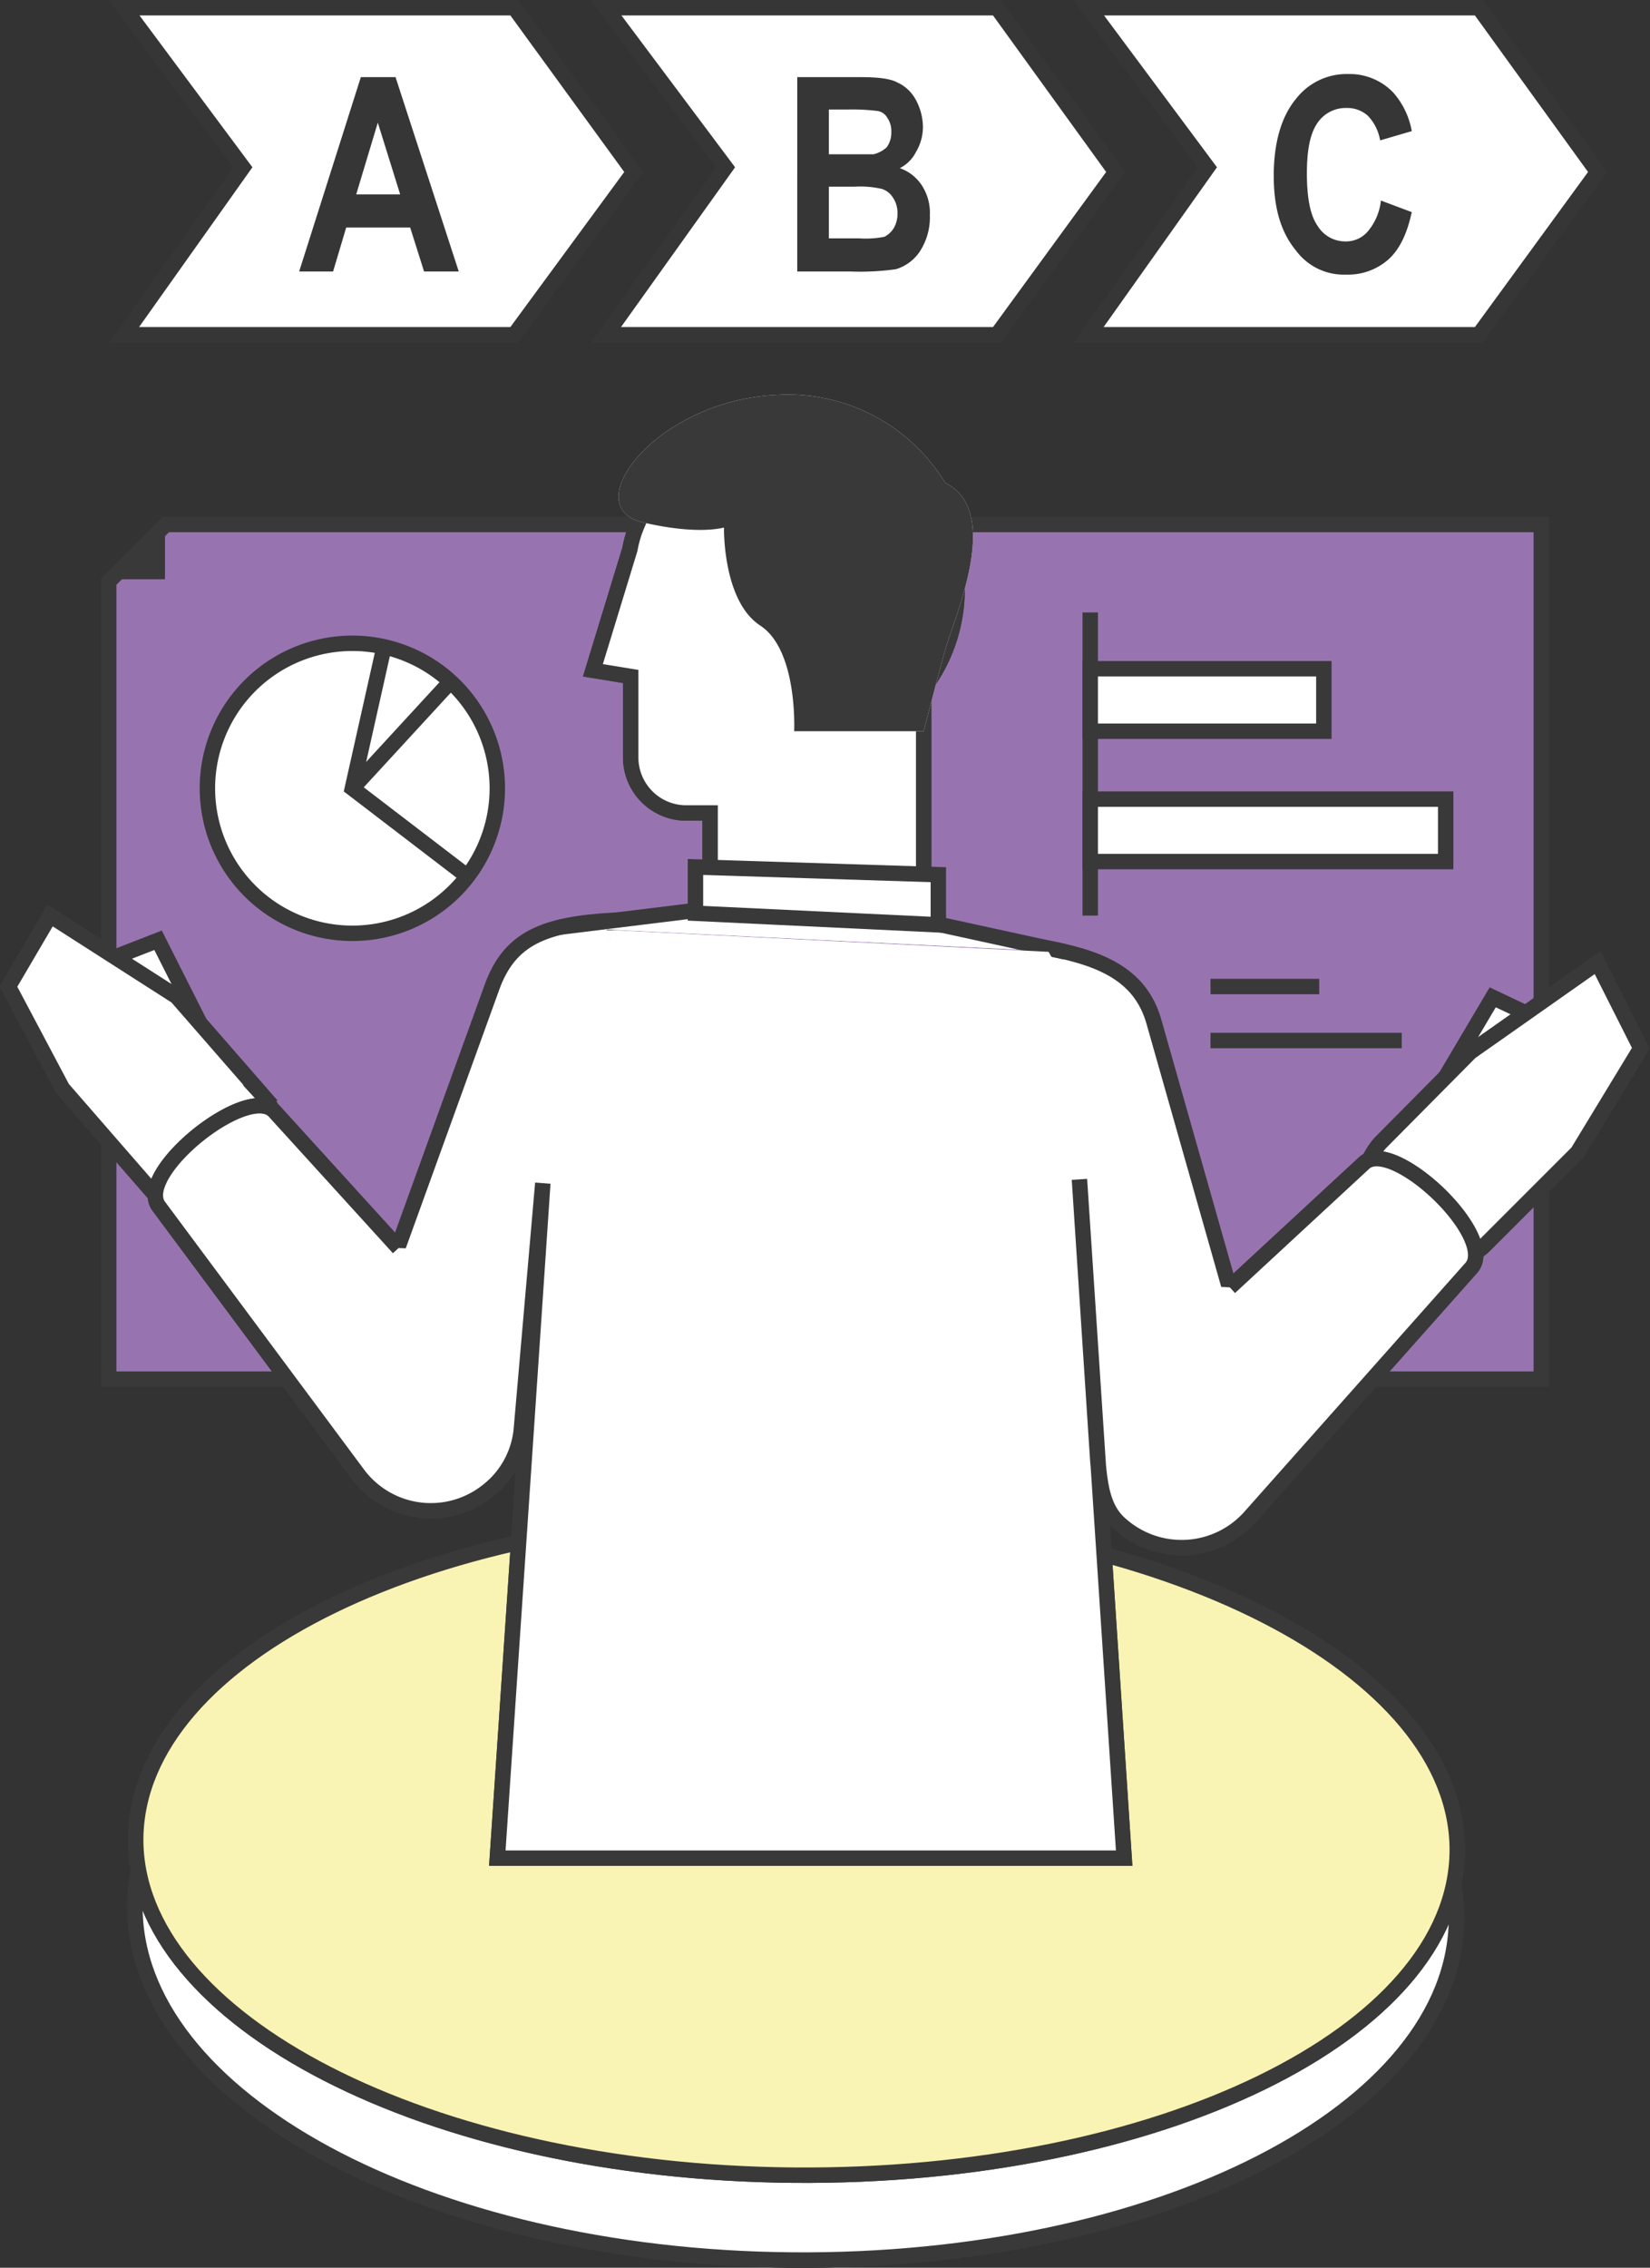 <svg xmlns="http://www.w3.org/2000/svg" viewBox="0 0 214 294"><rect x="0" y="0" width="214" height="294" fill="#333333" stroke="none"/><defs><style>.a{fill:none;stroke:#3a3939;}.a,.g{stroke-miterlimit:10;stroke-width:2px;}.b,.g{fill:#fff;}.c{fill:#f9f4b3;}.d{fill:#9774b0;}.e{fill:#0bb5d0;}.f{fill:#3a3939;}.g{stroke:#363636;}.h{fill:#363636;}</style></defs><title>planeacion-institucional</title><path class="a" d="M17.5,247c.3-24.9,38.8-44.7,86.2-44.2s85.4,21.1,85.2,46-38.8,44.6-86.2,44.2-85.4-21.1-85.2-46"/><path class="a" d="M17.5,247c.3-24.9,38.8-44.7,86.2-44.2s85.4,21.1,85.2,46-38.8,44.6-86.2,44.2S17.3,271.9,17.5,247Z"/><path class="b" d="M17.5,247c.3-24.9,38.8-44.7,86.2-44.2s85.4,21.1,85.2,46-38.8,44.6-86.2,44.2-85.4-21.1-85.2-46"/><path class="a" d="M17.5,247c.3-24.9,38.8-44.7,86.2-44.2s85.4,21.1,85.2,46-38.8,44.6-86.2,44.2S17.3,271.9,17.5,247Z"/><path class="a" d="M17.6,238.3c.3-23.7,38.8-42.5,86.1-42S189.2,216.4,189,240s-38.8,42.4-86.1,42-85.5-20.1-85.3-43.7"/><path class="c" d="M17.6,238.3c.3-23.7,38.8-42.5,86.1-42S189.2,216.4,189,240s-38.8,42.4-86.1,42-85.5-20.1-85.3-43.7"/><path class="a" d="M17.6,238.3c.3-23.7,38.8-42.5,86.1-42S189.2,216.4,189,240s-38.8,42.4-86.1,42S17.4,261.9,17.6,238.3Z"/><polygon class="b" points="199.9 178.5 14.1 178.5 14.1 75.1 21.5 67.7 199.9 67.7 199.9 178.5"/><polygon class="d" points="199.9 178.8 14.1 178.8 14.1 75.4 21.5 68 199.9 68 199.9 178.8"/><polygon class="a" points="199.9 178.8 14.1 178.8 14.1 75.4 21.5 68 199.9 68 199.9 178.8"/><polyline class="e" points="187.5 139.6 193.6 129.3 199.3 132 193.4 142.7"/><polyline class="b" points="187.5 139.6 193.6 129.3 199.3 132 193.4 142.7"/><polyline class="a" points="187.5 139.6 193.6 129.3 199.3 132 193.4 142.7"/><path class="b" d="M212.8,135.9l-5.6-11.1-16.5,11.6L179,148.2a9.5,9.5,0,0,0,13.4,13.4l12.2-12.2Z"/><path class="a" d="M212.8,135.9l-5.6-11.1-16.5,11.6L179,148.2a9.5,9.5,0,0,0,13.4,13.4l12.2-12.2Z"/><path class="b" d="M212.8,135.9l-5.6-11.1-16.5,11.6L179,148.2a9.5,9.5,0,0,0,13.4,13.4l12.2-12.2Z"/><path class="a" d="M212.8,135.9l-5.6-11.1-16.5,11.6L179,148.2a9.5,9.5,0,0,0,13.4,13.4l12.2-12.2Z"/><polyline class="e" points="25.9 132.6 20.5 121.9 14.6 124.2 19.7 135.3"/><polyline class="b" points="25.9 132.6 20.5 121.9 14.6 124.2 19.7 135.3"/><polyline class="a" points="25.9 132.6 20.5 121.9 14.6 124.2 19.7 135.3"/><path class="b" d="M1.1,127.9l5.4-9.2,16.4,10.5,10.9,12.5a9.5,9.5,0,1,1-14.3,12.5L8.1,141.1Z"/><path class="a" d="M1.1,127.9l5.4-9.2,16.4,10.5,10.9,12.5a9.5,9.5,0,1,1-14.3,12.5L8.1,141.1Z"/><path class="b" d="M1.1,127.9l5.4-9.2,16.4,10.5,10.9,12.5a9.5,9.5,0,1,1-14.3,12.5L8.1,141.1Z"/><path class="a" d="M1.1,127.9l5.4-9.2,16.4,10.5,10.9,12.5a9.5,9.5,0,1,1-14.3,12.5L8.1,141.1Z"/><path class="b" d="M159.5,166.9l17.4-16.1c3.7-3.5,17.5,9.6,13.9,13.6l-28.7,32.3a11.9,11.9,0,0,1-16.8.9c-2.3-2-2.6-5.1-2.9-8L140,152.9l5.8,88H64.5l5.9-87.5-2.8,32.1a11.5,11.5,0,0,1-4.5,7.9,11.8,11.8,0,0,1-16.7-2.3L20.6,156.4c-3.2-4.3,11.6-16.1,15-12.3l16.1,17.7"/><path class="a" d="M159.5,166.9l17.4-16.1c3.7-3.5,17.5,9.6,13.9,13.6l-28.7,32.3a11.9,11.9,0,0,1-16.8.9c-2.3-2-2.6-5.1-2.9-8L140,152.9l5.8,88H64.5l5.9-87.5-2.8,32.1a11.5,11.5,0,0,1-4.5,7.9,11.8,11.8,0,0,1-16.7-2.3L20.6,156.4c-3.2-4.3,11.6-16.1,15-12.3l16.1,17.7"/><path class="b" d="M164.7,185.4l-15-52.8c-1.8-6.6-7.5-8.6-15-9.9"/><path class="b" d="M164.7,185.4l-15-52.8c-1.8-6.6-7.5-8.6-15-9.9"/><path class="a" d="M164.7,185.4l-15-52.8c-1.8-6.6-7.5-8.6-15-9.9"/><path class="b" d="M45.1,179.7,63.8,128c2.3-6.4,6.8-8.2,15.9-8.7v1.3"/><path class="b" d="M45.1,179.7,63.8,128c2.3-6.4,6.8-8.2,15.9-8.7v1.3"/><path class="a" d="M45.1,179.7,63.8,128c2.3-6.4,6.8-8.2,15.9-8.7v1.3"/><polyline class="b" points="72.6 120.2 105.1 116.2 138.1 123.4"/><polyline class="b" points="72.6 120.2 105.1 116.2 138.1 123.4"/><polyline class="a" points="72.6 120.2 105.1 116.2 138.1 123.4"/><path class="b" d="M124.1,75.2a21.6,21.6,0,0,0-41.8-6.3,15.5,15.5,0,0,0-.6,2.3L76.9,86.9l4.9.8V98.2a7.2,7.2,0,0,0,7.1,7.2h3.2v12.3l27.7,1.7V89.2a21.1,21.1,0,0,0,4.3-14"/><path class="a" d="M124.1,75.2a21.6,21.6,0,0,0-41.8-6.3,15.5,15.5,0,0,0-.6,2.3L76.9,86.9l4.9.8V98.2a7.2,7.2,0,0,0,7.1,7.2h3.2v12.3l27.7,1.7V89.2a21.1,21.1,0,0,0,4.3-14"/><path class="b" d="M124.1,75.2a21.6,21.6,0,0,0-41.8-6.3,15.5,15.5,0,0,0-.6,2.3L76.9,86.9l4.9.8V98.2a7.2,7.2,0,0,0,7.1,7.2h3.2v12.3l27.7,1.7V89.2a21.1,21.1,0,0,0,4.3-14"/><path class="a" d="M124.1,75.2a21.6,21.6,0,0,0-41.8-6.3,15.5,15.5,0,0,0-.6,2.3L76.9,86.9l4.9.8V98.2a7.2,7.2,0,0,0,7.1,7.2h3.2v12.3l27.7,1.7V89.2A21.1,21.1,0,0,0,124.1,75.2Z"/><path class="b" d="M82.9,67.6s6.6,1.8,11,.8c0,0-.2,9.5,4.7,12.7S103,94.8,103,94.8h16.8s1.7-6.6,2.8-10.6,7.5-17.9,0-21.6a23.9,23.9,0,0,0-21.9-11.4c-15.3.7-25.6,14-17.8,16.4"/><path class="f" d="M82.9,67.6s6.6,1.8,11,.8c0,0-.2,9.5,4.7,12.7S103,94.8,103,94.8h16.8s1.7-6.6,2.8-10.6,7.5-17.9,0-21.6a23.9,23.9,0,0,0-21.9-11.4c-15.3.7-25.6,14-17.8,16.4"/><polyline class="f" points="14.1 75.1 21.4 75.1 21.4 67.7"/><path class="b" d="M64.5,102.2A18.8,18.8,0,1,1,45.7,83.4a18.8,18.8,0,0,1,18.8,18.8"/><path class="a" d="M64.5,102.2A18.8,18.8,0,1,1,45.7,83.4,18.8,18.8,0,0,1,64.5,102.2Z"/><polyline class="a" points="49.8 83.9 45.7 102.2 60.6 113.6"/><line class="a" x1="45.7" y1="102.2" x2="58.4" y2="88.4"/><line class="a" x1="141.4" y1="79.4" x2="141.4" y2="118.7"/><rect class="b" x="141.4" y="86.7" width="30.3" height="8.1"/><rect class="a" x="141.4" y="86.7" width="30.3" height="8.1"/><rect class="b" x="141.4" y="103.6" width="46.1" height="8.1"/><rect class="a" x="141.4" y="103.6" width="46.1" height="8.1"/><line class="a" x1="157" y1="127.9" x2="171.1" y2="127.9"/><line class="a" x1="157" y1="134.9" x2="181.8" y2="134.9"/><polygon class="b" points="121.7 119.9 90.2 118.4 90.2 112.4 121.7 113.4 121.7 119.9"/><polygon class="b" points="121.7 119.9 90.2 118.4 90.2 112.4 121.7 113.4 121.7 119.9"/><polygon class="a" points="121.7 119.9 90.2 118.4 90.2 112.4 121.7 113.4 121.7 119.9"/><polygon class="b" points="53.2 164.4 156.6 166.9 149.7 148 136 123.4 79.7 120.6 53.2 164.4"/><path class="b" d="M159.5,166.9l17.4-16.1c3.7-3.5,17.5,9.6,13.9,13.6l-28.7,32.3a11.9,11.9,0,0,1-16.8.9c-2.3-2-2.6-5.1-2.9-8L140,152.9l5.8,88H64.5l5.9-87.5-2.8,32.1a11.5,11.5,0,0,1-4.5,7.9,11.8,11.8,0,0,1-16.7-2.3L20.6,156.4c-3.2-4.3,11.6-16.1,15-12.3l16.1,17.7"/><path class="a" d="M159.5,166.9l17.4-16.1c3.7-3.5,17.5,9.6,13.9,13.6l-28.7,32.3a11.9,11.9,0,0,1-16.8.9c-2.3-2-2.6-5.1-2.9-8L140,152.9l5.8,88H64.5l5.9-87.5-2.8,32.1a11.5,11.5,0,0,1-4.5,7.9,11.8,11.8,0,0,1-16.7-2.3L20.6,156.4c-3.2-4.3,11.6-16.1,15-12.3l16.1,17.7"/><polygon class="g" points="66.7 43.4 16.1 43.4 31.5 21.7 16.1 1 66.7 1 82.2 22.3 66.7 43.4"/><polygon class="g" points="129.3 43.4 78.6 43.4 94.1 21.7 78.6 1 129.3 1 144.7 22.3 129.3 43.4"/><polygon class="g" points="191.8 43.4 141.2 43.4 156.6 21.7 141.2 1 191.8 1 207.2 22.3 191.8 43.4"/><path class="h" d="M59.5,35.2H55l-1.8-5.7H44.9l-1.7,5.7H38.8l8-25.2h4.5Zm-7.6-10L49,15.9l-2.8,9.3Z"/><path class="h" d="M103.4,10h8.2c2.3,0,3.9.2,4.8.7a5.1,5.1,0,0,1,2.3,2.1,7.5,7.5,0,0,1,1,3.6,6.3,6.3,0,0,1-.9,3.3,4.7,4.7,0,0,1-2.1,2.1,5.6,5.6,0,0,1,2.9,2.3,6.5,6.5,0,0,1,1,3.8,8.1,8.1,0,0,1-1.3,4.7,5.7,5.7,0,0,1-3.1,2.3,33.1,33.1,0,0,1-5.8.3h-7Zm4.1,4.2V20h5.8a3.9,3.9,0,0,0,1.7-.9,3.2,3.2,0,0,0,.6-2,3,3,0,0,0-.5-1.8,1.8,1.8,0,0,0-1.2-.9,26.1,26.1,0,0,0-4-.2Zm0,10v6.7h3.9a12.5,12.5,0,0,0,3.3-.2,3,3,0,0,0,1.2-1.1,3.6,3.6,0,0,0,.5-1.9,3.5,3.5,0,0,0-.6-2.1,2.6,2.6,0,0,0-1.4-1.1,12.3,12.3,0,0,0-3.5-.3Z"/><path class="h" d="M179.1,26l4,1.5c-.6,2.8-1.6,4.9-3.1,6.2a7.9,7.9,0,0,1-5.4,1.9,7.7,7.7,0,0,1-6.5-3.1c-2-2.4-2.9-5.6-2.9-9.7s.9-7.6,2.9-10a8.3,8.3,0,0,1,6.8-3.2,7.8,7.8,0,0,1,5.8,2.4,10.2,10.2,0,0,1,2.4,5L179,18.2a6.1,6.1,0,0,0-1.6-3.2,4,4,0,0,0-2.8-1,4.4,4.4,0,0,0-3.7,1.9c-1,1.4-1.4,3.6-1.4,6.6s.4,5.4,1.4,6.8a4.2,4.2,0,0,0,3.6,2,3.7,3.7,0,0,0,2.9-1.3A7.4,7.4,0,0,0,179.1,26Z"/></svg>
